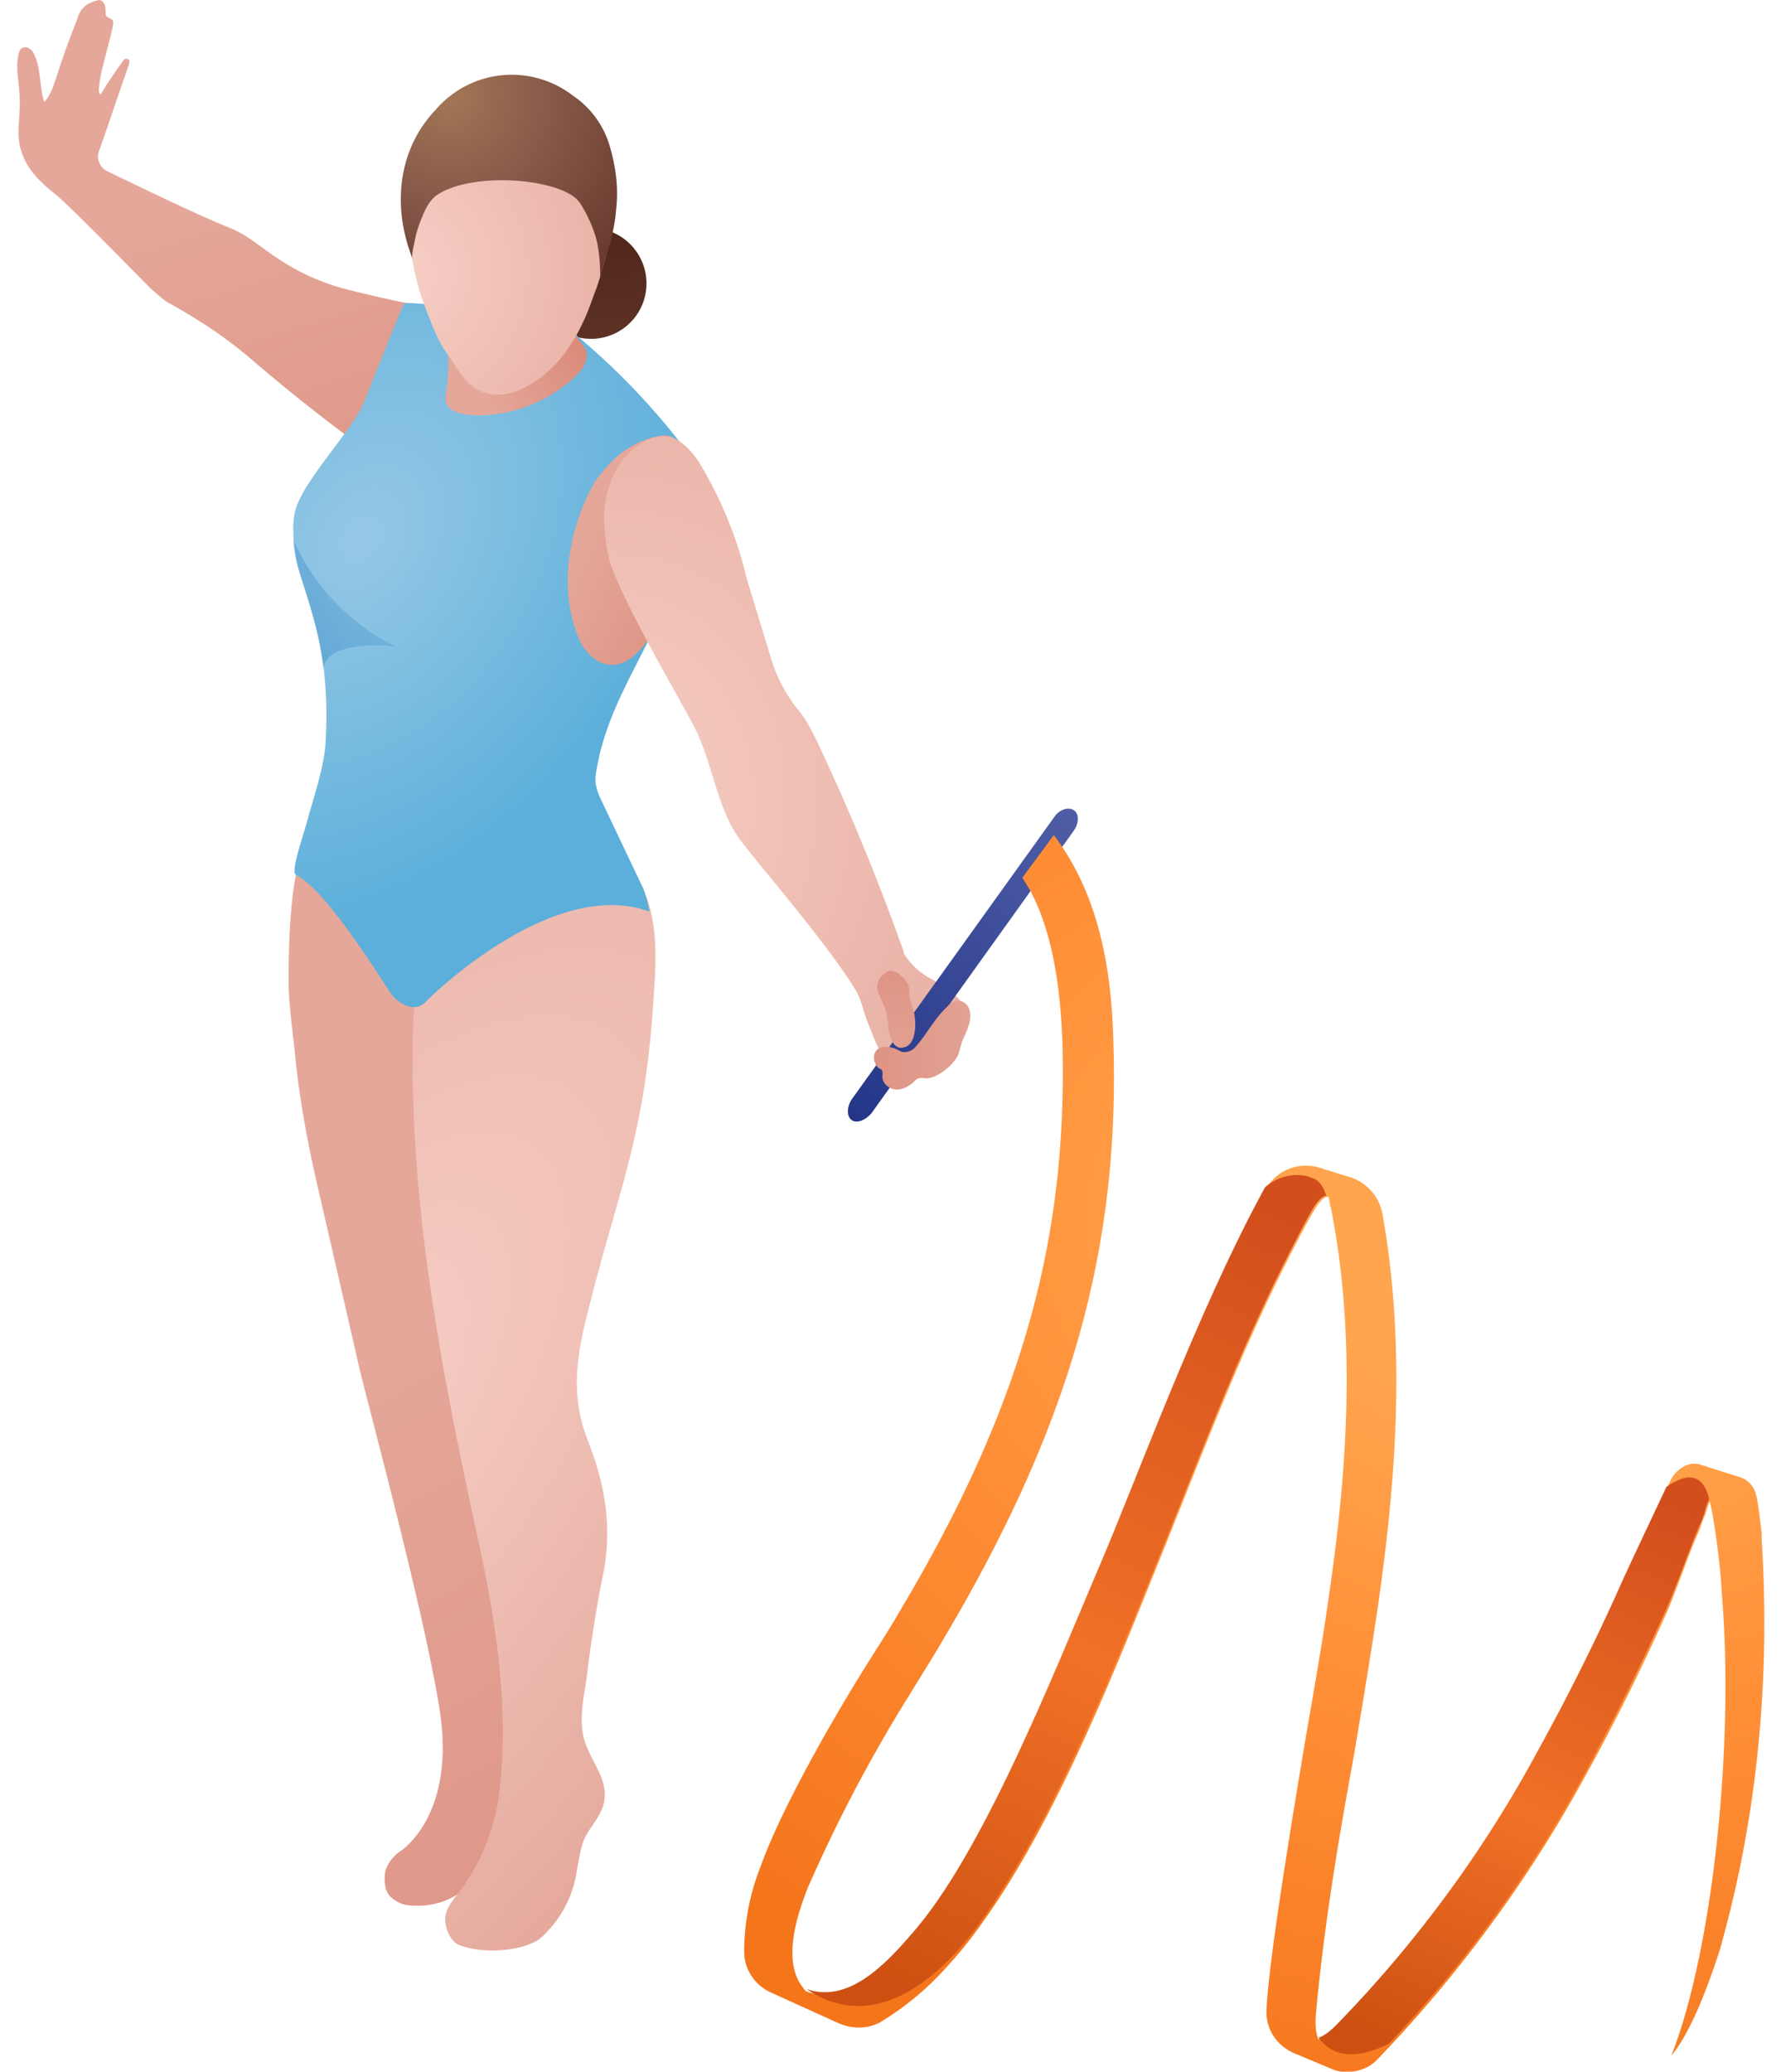 <svg xmlns="http://www.w3.org/2000/svg" width="69" height="80" fill="none"><path fill="url(#a)" d="M15.2 32.04c1.04.46 2.13.86 3.18 1.22-.82.89-1.12 2.17-1.22 3.38-.13 1.29.14 2.63-.03 3.88-.13 1.19.03 2.34.23 3.52.43 2.73 1.09 5.39 1.58 8.12.03.13.03.23 0 .36l-.03.03a17.48 17.48 0 0 1 .88 8.9c0 .44-.16.9-.23 1.29-.06.43-.1.85-.06 1.28.03.4.1.8.23 1.15.13.36.46.63.72.89.1.1.2.23.3.36.26.5.1 1.12-.3 1.51-.16.17-.4.3-.56.46-.49.46-.62 1.22-.69 1.88-.06.69-.1 1.38-.46 1.97-.3.46-.75.75-1.25 1.02a2.8 2.8 0 0 1-1.31.33c-.26 0-.5 0-.72-.1-.5-.23-.6-.5-.6-.99 0-.43.3-.82.66-1.05.17-.13 2.04-1.51 1.48-5.32-.56-3.75-2.96-12.53-3.15-13.45l-1.58-6.87c-.4-1.74-.73-3.51-.89-5.29-.1-.92-.23-1.77-.23-2.7 0-1.08.03-2.16.16-3.25.2-1.6.66-3.22 1.55-4.6.23.3.46.7.79.92.5.4.89.86 1.54 1.15Z"/><path fill="url(#b)" d="M17.16 12.69c-.32-.37-.95-.96-1.44-.99-.07 0-1.74-.36-2.6-.6a8.7 8.7 0 0 1-2.36-1.1c-.63-.4-1.19-.93-1.88-1.2-1.21-.48-3.45-1.57-4.76-2.2a.63.63 0 0 1-.3-.75c.4-1.12.76-2.23 1.15-3.32.03-.07.03-.1.03-.16 0-.07-.06-.1-.13-.1-.06 0-.1.06-.13.1-.3.42-.6.85-.85 1.28-.07-.03-.07-.13-.07-.2.03-.52.2-1.05.33-1.58l.2-.79c0-.1.06-.2 0-.3C4.28.7 4.18.7 4.12.63 4.08.6 4.08.56 4.08.52c0-.1 0-.22-.03-.32S3.92 0 3.82 0c-.03 0-.06.03-.13.03-.17.07-.36.13-.5.3a.9.9 0 0 0-.2.4c-.29.72-.55 1.44-.78 2.16-.13.36-.23.76-.5 1.05-.19-.59-.12-1.28-.39-1.84-.06-.16-.26-.33-.42-.26-.14.03-.17.2-.2.33-.1.56.06 1.08.06 1.64.04.7-.16 1.38.07 2.04.2.66.69 1.15 1.22 1.58.46.33 2.89 2.82 3.74 3.68.3.26.53.5.86.66 1.05.59 2.1 1.28 3.02 2.07a71.06 71.06 0 0 0 4.93 3.87c-.13-.1-.1-.75-.1-.88 0-.23 0-.36.2-.5.5-.42 1.15-.72 1.68-1.05.55-.36 1.21-.82 1.28-1.54a1.6 1.6 0 0 0-.5-1.05Z"/><path fill="url(#c)" d="M24.99 34.67a4.18 4.18 0 0 0-.66-1.18 1.6 1.6 0 0 0-.43-.4c-.2-.13-.46-.13-.69-.1-.98.17-1.9.6-2.89.8-.99.16-2.14.03-2.76-.76-1.35 2.2-1.58 4.83-1.61 7.33-.1 6.37 1.15 12.81 2.5 19 .72 3.28 1.25 6.67.82 10.02a8.09 8.09 0 0 1-1.55 3.71c-.23.3-.52.63-.52 1.02 0 .36.2.85.52.99.96.39 2.5.23 3.13-.23a4.29 4.29 0 0 0 1.44-2.67c.1-.46.13-.92.36-1.34.17-.3.4-.56.56-.9.5-1.04-.33-1.8-.62-2.72-.27-.89 0-1.77.1-2.66.1-.89.4-2.8.59-3.68.59-2.76-.46-4.9-.66-5.52-.72-2.07-.13-3.85.4-5.92.49-1.87 1.08-3.68 1.5-5.55.4-1.78.63-3.59.73-5.4.1-1.28.16-2.66-.26-3.84Z"/><path fill="url(#d)" d="M22.69 13.08a2.14 2.14 0 1 0 0-4.27 2.14 2.14 0 0 0 0 4.27Z"/><path fill="url(#e)" d="M26.23 17.03a27.06 27.06 0 0 0-4.9-4.83.75.75 0 0 0-.39-.2c-.36-.07-.79-.03-1.15-.07-.79-.06-1.58-.13-2.4-.16-.36-.04-.75 0-1.11-.04-.3-.03-.63-.03-.66-.03-.13.27-1.12 2.73-1.55 3.81-.46 1.15-2.53 3.2-2.7 4.38-.09.59-.02 1.21.1 1.8.34 1.52 1.35 3.2 1.1 7.1-.07.86-.44 1.97-.67 2.8-.16.62-.65 1.97-.49 2.17.13.16.79.06 3.62 4.5.33.52 1.02.92 1.48.36 0 0 4.8-4.8 8.57-3.42.04-.03-.16-.72-.23-.89l-1.64-3.45c-.1-.2-.16-.4-.2-.62-.03-.33.07-.66.13-.99.43-1.9 1.38-3.35 2.2-5.12a14.66 14.66 0 0 0 1.35-5.53c0-.32.04-.65-.06-.95-.07-.23-.23-.43-.4-.62Z"/><path fill="url(#f)" d="m21.8 12.3-.3.2c-.1.06-.16.19-.3.26-.12.06-.35.06-.52.1-.52.1-1.08.13-1.64.06-.3-.07-.6-.13-.86-.23-.13-.03-.26-.1-.39-.1a.84.84 0 0 0-.56.36c-.13.17.03.4.07.6.06.55 0 1.11-.07 1.67-.03.16-.03.33.07.46s.26.23.42.26c.3.1.6.1.9.1a5.59 5.59 0 0 0 3.44-1.35c.17-.16.33-.3.46-.49.13-.23.2-.5.1-.72-.06-.13-.16-.23-.23-.33-.2-.26-.36-.56-.52-.86 0 0 0-.03-.07 0Z"/><path fill="url(#g)" d="M22.32 4.3a3.36 3.36 0 0 0-2.6-.98 3.3 3.3 0 0 0-1.63.49c-.46.3-.9.66-1.22 1.08-.26.33-.53.43-.63.83a9.33 9.33 0 0 0 .2 6.18c.23.59.46 1.24.82 1.74.37.49.6 1.05 1.15 1.38.33.2.73.26 1.12.2.26-.04.53-.14.76-.27 1.41-.72 2.17-2.13 2.66-3.58l.1-.26c.4-1.19.69-2.44.66-3.68a4.43 4.43 0 0 0-1.39-3.13Z"/><path fill="url(#h)" d="M16.84 7.56c1.4-.99 5-.66 5.58.3.23.36.43.78.56 1.18.17.5.23 1.28.2 1.8 0-.16.17-.65.2-.85l.2-.62c.1-.43.19-.82.22-1.25.1-.82 0-1.64-.23-2.43a3.55 3.55 0 0 0-1.44-2 3.87 3.87 0 0 0-5.3.55c-1.5 1.58-1.67 3.81-.88 5.78-.07-.16.03-.49.06-.65.04-.23.1-.46.17-.66.16-.43.33-.89.66-1.15Z"/><path fill="url(#i)" d="M23.9 17.58c-.36.3-.65.66-.92 1.02-.49.86-.85 1.9-.98 2.9-.13.95-.07 1.97.26 2.89.1.3.23.59.46.82.2.23.5.43.82.46.33.03.66-.1.89-.3.26-.2.46-.46.66-.72.49-.62.98-1.25 1.28-1.97.26-.7.36-1.42.43-2.14.06-.62.13-1.28.03-1.94a2.74 2.74 0 0 0-.7-1.6c-.29-.3-.68-.17-1.04-.07a3.5 3.5 0 0 0-1.19.65Z"/><path fill="url(#j)" d="M37.3 38.94a.18.18 0 0 0-.1-.16c-.29-.43-.75-.69-1.17-.95a2.79 2.79 0 0 1-1.12-1.02v-.07a87.78 87.78 0 0 0-3.35-8.12c-.2-.39-.4-.82-.7-1.18a5.8 5.8 0 0 1-1.08-2.04l-.92-3.02A15.74 15.74 0 0 0 27 17.84c-.26-.39-.6-.78-1.05-.95-.76-.26-2.27.53-2.57 2.57-.1.62 0 1.28.1 1.9.2 1.28 2.73 5.52 3.32 6.67.7 1.32.86 3 1.68 4.24.56.82 3.35 3.98 4.53 5.89.3.46.33.92.56 1.44.23.53.36 1.05.79 1.45.07.06.16.13.26.16.1.04.2 0 .33 0 .43-.1.86-.23 1.25-.4.16-.06.3-.12.43-.25a3.96 3.96 0 0 0 .72-1.35c0-.13 0-.2-.03-.27Z"/><path fill="url(#k)" d="M32.9 43.25c-.19-.13-.19-.5 0-.79l7.83-10.91c.2-.3.56-.4.76-.26.2.13.2.49 0 .78L33.66 43c-.23.26-.55.39-.75.26Z"/><path fill="url(#l)" d="M36.59 38.88c-.5.46-.8 1.09-1.25 1.58a.57.57 0 0 1-.5.16l-.2-.1c-.19-.1-.62-.16-.78.04-.17.2-.1.56.1.69.03.03.06.03.1.06.06.07.03.2.03.3.03.26.26.43.5.46.25.03.48-.1.68-.26.07-.07.13-.14.23-.17s.17 0 .27 0c.22 0 .42-.1.62-.23.23-.16.46-.36.6-.62.09-.2.12-.4.19-.6.1-.22.2-.42.26-.65.07-.23.07-.5-.06-.7-.07-.1-.2-.19-.33-.19-.2 0-.36.1-.46.23Z"/><path fill="url(#m)" d="M35.3 39.04c-.03-.16-.1-.32-.16-.49-.03-.16 0-.33-.03-.46-.07-.2-.23-.36-.4-.5-.1-.06-.26-.12-.36-.1-.33.14-.53.47-.43.8.1.3.27.56.33.85.07.3.03.63.17.96.06.2.23.39.42.36.6-.04.56-1.02.46-1.42Z"/><path fill="url(#n)" d="m68.07 59.29-.1-.82c-.04-.3-.07-.53-.13-.76a.94.94 0 0 0-.6-.66l-1.54-.49c-.5-.16-.95.23-1.12.53l-.2.4c-.45.98-1.57 3.31-1.93 4.13a92.07 92.07 0 0 1-3 5.98A49.26 49.26 0 0 1 51.7 78.2c-.5.49-.72.52-.76.56 0-.04-.16-.23-.1-1 .3-3.31.86-6.66 1.45-9.88.33-1.94.66-3.91.95-5.89.6-4.2 1.15-9.66.17-15.11a1.83 1.83 0 0 0-1.25-1.42L51 45.1a1.78 1.78 0 0 0-2.1.82v.04c-.07.1-.1.2-.17.3-2.5 4.63-4.9 11.23-6.24 14.35-1.84 4.24-4.57 11.11-7.23 14.17-1.06 1.21-2.47 2.7-4.08 2.13-.03 0-.07-.03-.16-.16-.86-1.08-.14-3.02.2-3.88a57.95 57.95 0 0 1 3.94-7.46c.42-.69.88-1.41 1.28-2.1 5.03-8.45 6.84-15.32 6.57-23.2-.06-2.08-.36-5-1.97-7.4-.1-.16-.2-.3-.33-.46l-1.21 1.64.3.5c.75 1.41 1.14 3.28 1.24 5.72.23 7.52-1.45 14.03-6.28 22.11-.4.7-.85 1.38-1.28 2.07-1.28 2.04-3.29 5.53-4.1 7.8a8.97 8.97 0 0 0-.63 3.28c0 .69.43 1.31 1.05 1.58l2.6 1.18c.52.23 1.15.23 1.64-.06a11.22 11.22 0 0 0 2.47-2.04c.49-.53.98-1.12 1.44-1.78 2.7-3.74 4.9-9.2 6.44-13.01 2.34-5.75 3.68-9.53 6.15-14.1.23-.4.43-.79.69-.92h.1c.03.1.03.2.06.33 0 .03.04.1.04.16 1.05 5.33.52 10.78-.1 14.99-.27 1.94-.63 3.9-.96 5.85-.55 3.28-1.38 8.38-1.44 10.09-.03.72.4 1.35 1.05 1.64l1.51.63c.53.23 1.32.06 1.71-.37a50.93 50.93 0 0 0 8.02-10.91 81.4 81.4 0 0 0 3.06-6.11c.46-.99.88-2.33 1.38-3.45.06-.17.13-.4.23-.6.03-.16.1-.32.16-.49.13.37.43 2.53.46 3.42.53 6.15-.4 14.1-1.94 17.98.86-1.02 1.58-3.19 1.88-4.1.49-1.82 2.16-7.67 1.6-15.98Z"/><path fill="url(#o)" d="M51.24 46.18h-.07c-.26.13-.46.5-.69.92-2.46 4.57-3.81 8.38-6.14 14.1-1.55 3.81-3.75 9.23-6.45 13.01-2.03 2.83-4.5 4.14-6.73 2.6 1.6.56 3.02-.92 4.07-2.14 2.7-3.05 5.43-9.92 7.23-14.16 1.35-3.12 3.75-9.73 6.25-14.36l.16-.3c.76-.66 1.61-.46 1.71-.4.2.07.46.1.66.73Z"/><path fill="url(#p)" d="M66.03 57.88c-.07.16-.13.32-.17.49-.06.2-.13.43-.23.59-.46 1.12-.92 2.47-1.38 3.45a96.28 96.28 0 0 1-3.05 6.11 49.72 49.72 0 0 1-7.53 10.39c-.99.5-2.07.69-2.73-.23.03 0 .3-.07.76-.56a47.41 47.41 0 0 0 7.75-10.58 84.47 84.47 0 0 0 3-5.98c.36-.83 1.47-3.16 1.93-4.14.66-.46 1.38-.66 1.65.46Z"/><path fill="url(#q)" d="M15.28 24.97a8.47 8.47 0 0 1-3.94-4.1c0 .16.03.65.2 1.15.16.49.78 2.3.95 3.78.13-.92 1.91-.94 2.79-.83Z" opacity=".3"/><defs><linearGradient id="a" x1="4.77" x2="30.11" y1="42.39" y2="86.35" gradientUnits="userSpaceOnUse"><stop offset=".26" stop-color="#E4A79A"/><stop offset="1" stop-color="#DB8A79"/></linearGradient><linearGradient id="b" x1="1.49" x2="10.86" y1="1.31" y2="30.73" gradientUnits="userSpaceOnUse"><stop offset=".26" stop-color="#E4A79A"/><stop offset="1" stop-color="#DB8A79"/></linearGradient><linearGradient id="f" x1="17.39" x2="22.69" y1="16.35" y2="13.48" gradientUnits="userSpaceOnUse"><stop offset=".26" stop-color="#E4A79A"/><stop offset="1" stop-color="#DB8A79"/></linearGradient><linearGradient id="i" x1="21.05" x2="28.93" y1="18.9" y2="22.35" gradientUnits="userSpaceOnUse"><stop offset=".26" stop-color="#E4A79A"/><stop offset="1" stop-color="#DB8A79"/></linearGradient><linearGradient id="k" x1="41.75" x2="32.74" y1="31.22" y2="46.17" gradientUnits="userSpaceOnUse"><stop stop-color="#4F5EA6"/><stop offset=".91" stop-color="#213386"/></linearGradient><linearGradient id="l" x1="41.69" x2="31.14" y1="39.37" y2="39.45" gradientUnits="userSpaceOnUse"><stop offset=".26" stop-color="#E4A79A"/><stop offset="1" stop-color="#DB8A79"/></linearGradient><linearGradient id="m" x1="33.31" x2="32.61" y1="45.26" y2="34.91" gradientUnits="userSpaceOnUse"><stop offset=".26" stop-color="#E4A79A"/><stop offset="1" stop-color="#DB8A79"/></linearGradient><linearGradient id="o" x1="49.96" x2="35.66" y1="47.16" y2="77.56" gradientUnits="userSpaceOnUse"><stop stop-color="#D24E1C"/><stop offset=".56" stop-color="#F07126"/><stop offset="1" stop-color="#CD5012"/></linearGradient><linearGradient id="p" x1="65.06" x2="55.64" y1="58.29" y2="79.97" gradientUnits="userSpaceOnUse"><stop stop-color="#D24E1C"/><stop offset=".56" stop-color="#F07126"/><stop offset="1" stop-color="#CD5012"/></linearGradient><linearGradient id="q" x1="16.43" x2="11.01" y1="24.32" y2="26.45" gradientUnits="userSpaceOnUse"><stop stop-color="#3487C5" stop-opacity=".7"/><stop offset=".79" stop-color="#166FB5"/></linearGradient><radialGradient id="c" cx="0" cy="0" r="1" gradientTransform="matrix(19 13.9 -32.4 44.3 12.34 55.54)" gradientUnits="userSpaceOnUse"><stop stop-color="#F7CFC6"/><stop offset=".84" stop-color="#E4A79A"/><stop offset=".86" stop-color="#E4A79A"/></radialGradient><radialGradient id="d" cx="0" cy="0" r="1" gradientTransform="matrix(-4.8 -18.7 25.7 -6.5 22.69 26.13)" gradientUnits="userSpaceOnUse"><stop stop-color="#835648"/><stop offset="1" stop-color="#4A2014"/></radialGradient><radialGradient id="e" cx="0" cy="0" r="1" gradientTransform="rotate(33 -28.14 34) scale(12.6 17.6)" gradientUnits="userSpaceOnUse"><stop stop-color="#96C8E6"/><stop offset=".95" stop-color="#5BAFDA"/></radialGradient><radialGradient id="g" cx="0" cy="0" r="1" gradientTransform="matrix(13.3 3 -3.2 14.3 15.54 10.6)" gradientUnits="userSpaceOnUse"><stop stop-color="#F7CFC6"/><stop offset=".84" stop-color="#E4A79A"/><stop offset=".86" stop-color="#E4A79A"/></radialGradient><radialGradient id="h" cx="0" cy="0" r="1" gradientTransform="matrix(5 10 -9.7 4.7 17.27 3.62)" gradientUnits="userSpaceOnUse"><stop stop-color="#A37756"/><stop offset=".41" stop-color="#835648"/><stop offset="1" stop-color="#5A2B1E"/></radialGradient><radialGradient id="j" cx="0" cy="0" r="1" gradientTransform="matrix(23.5 6 -7.4 28.7 22.86 31.76)" gradientUnits="userSpaceOnUse"><stop stop-color="#F7CFC6"/><stop offset=".84" stop-color="#E4A79A"/><stop offset=".86" stop-color="#E4A79A"/></radialGradient><radialGradient id="n" cx="0" cy="0" r="1" gradientTransform="matrix(-8.4 33.5 -45.3 -11.3 57.85 48.97)" gradientUnits="userSpaceOnUse"><stop offset=".16" stop-color="#FFA54E"/><stop offset=".5" stop-color="#FF8F37"/><stop offset="1" stop-color="#F5751B"/></radialGradient></defs></svg>